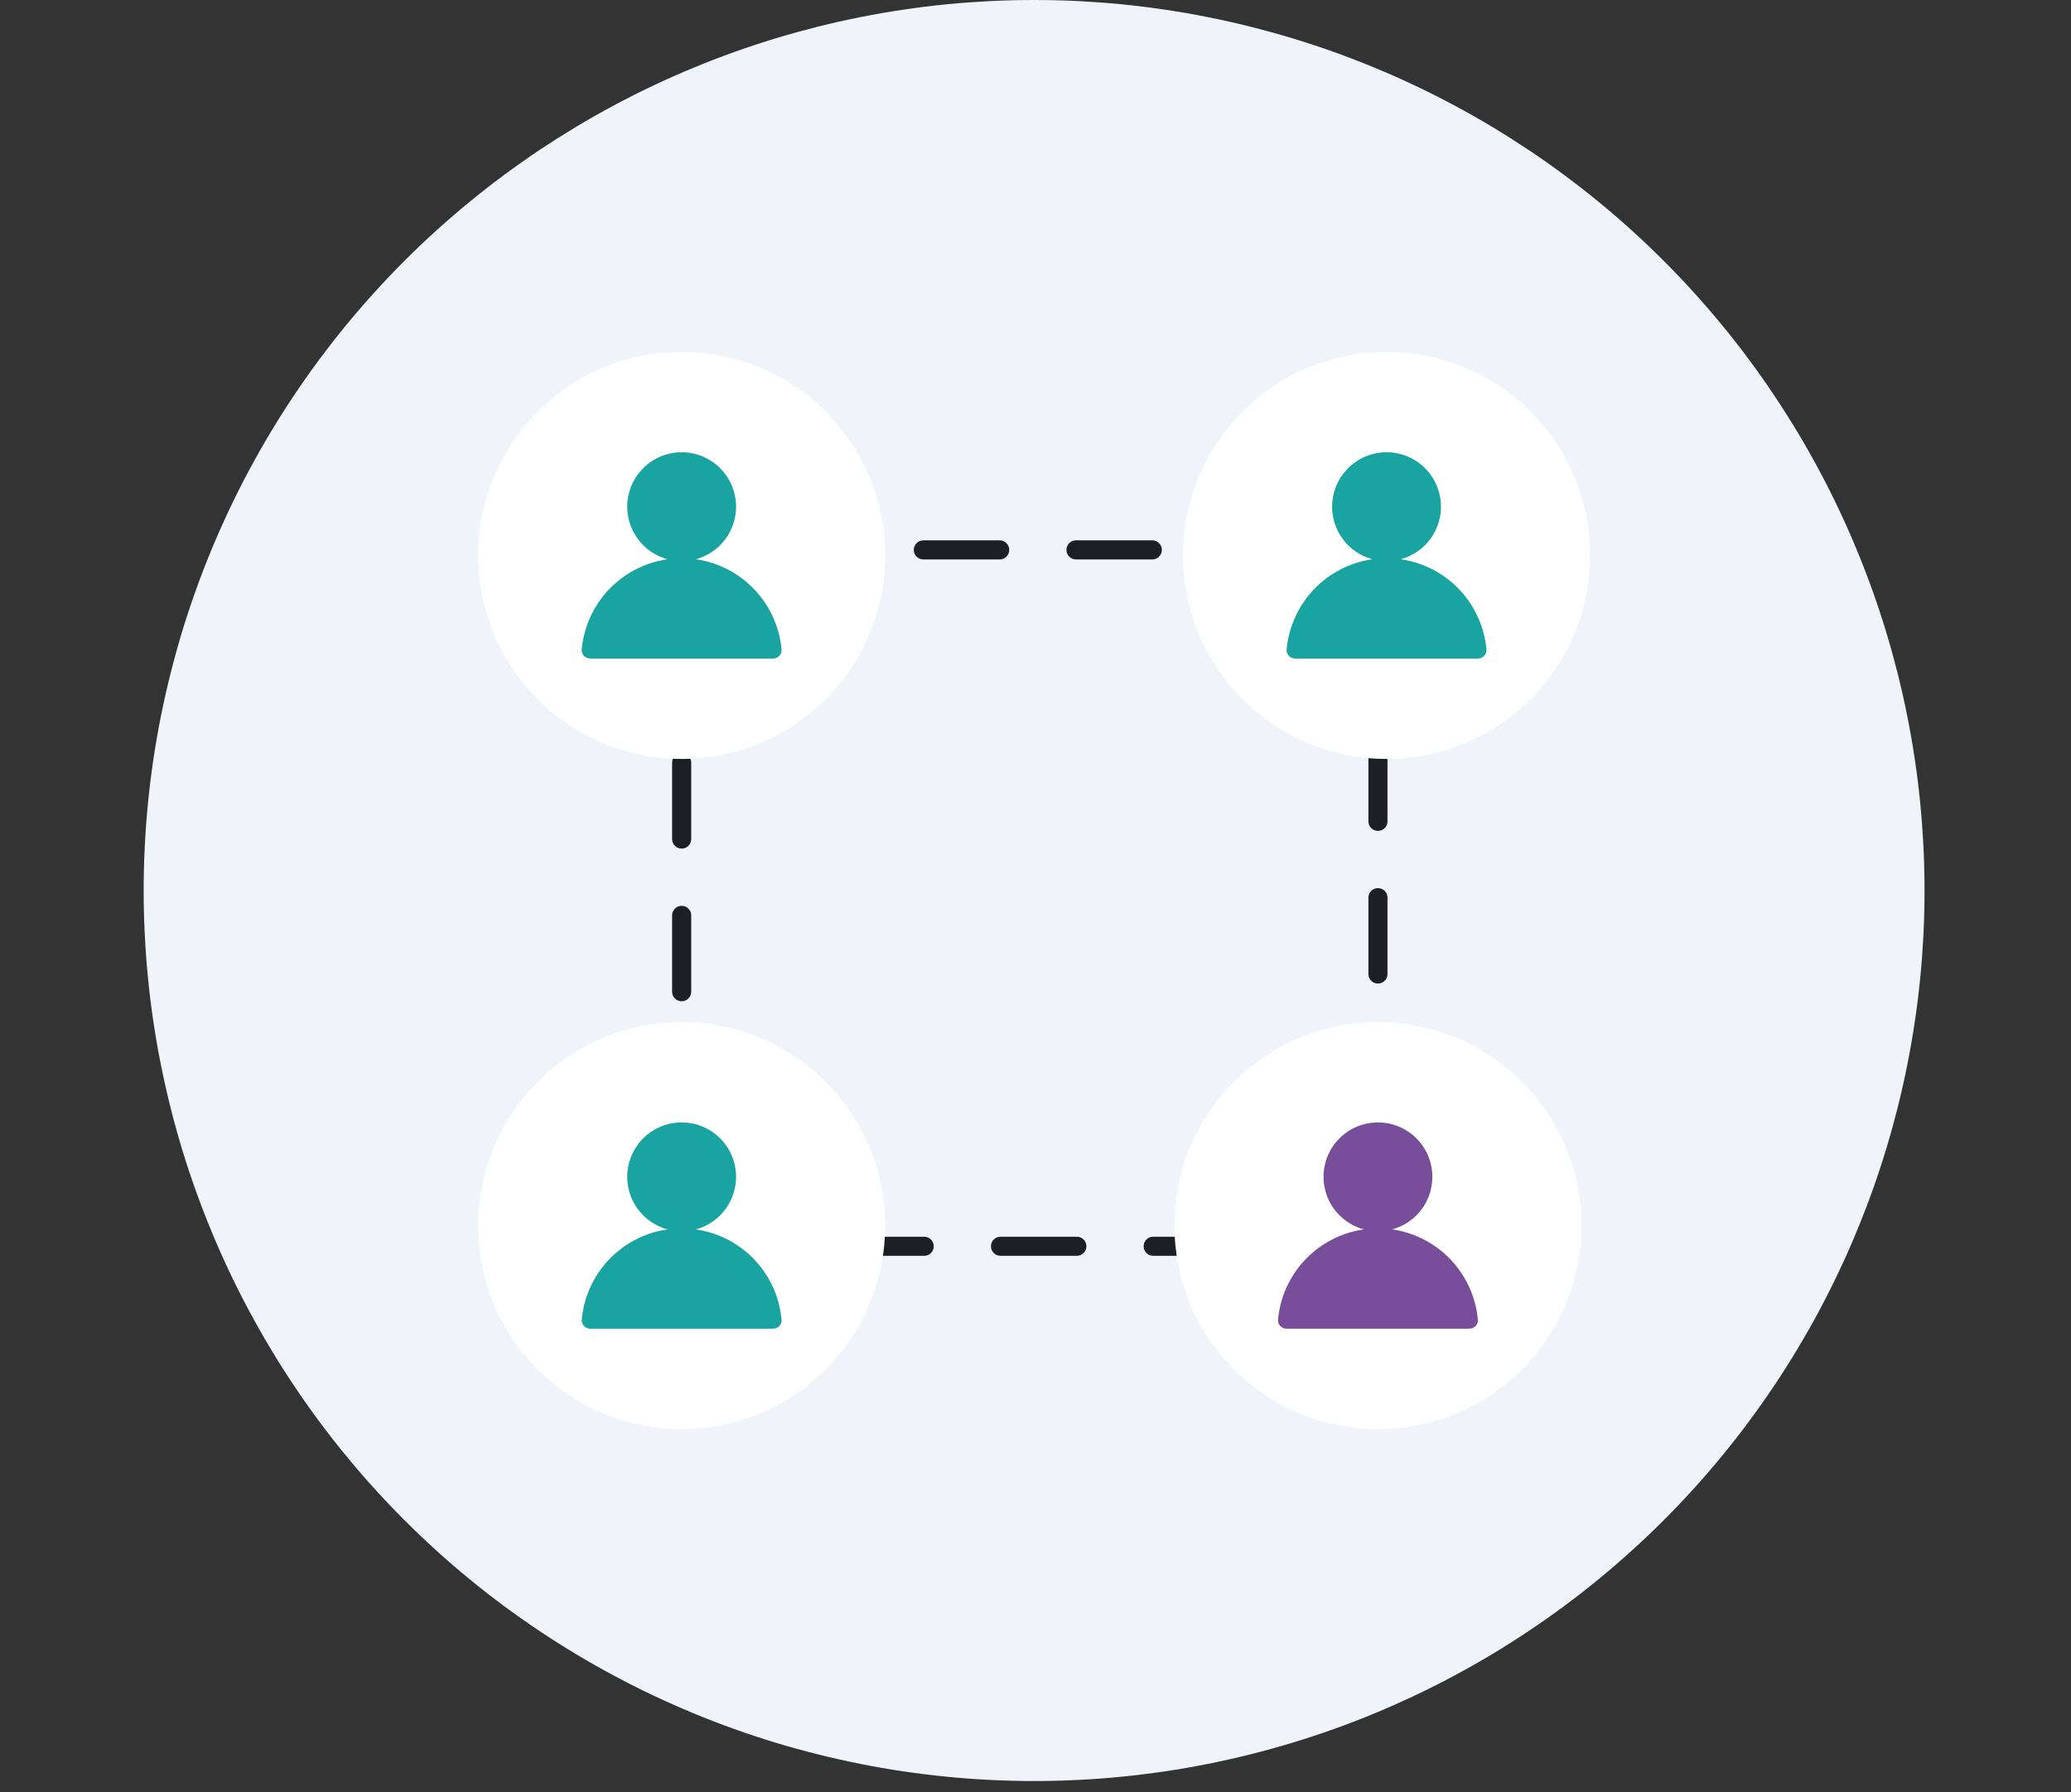 <svg xmlns="http://www.w3.org/2000/svg" xmlns:xlink="http://www.w3.org/1999/xlink" width="245" zoomAndPan="magnify" viewBox="0 0 183.75 159" height="212" preserveAspectRatio="xMidYMid meet" version="1.0"><rect x="0" y="0" width="183.75" height="159" fill="#333333" stroke="none"/><defs><clipPath id="b992500cd4"><path d="M 12.746 0 L 170.754 0 L 170.754 158.008 L 12.746 158.008 Z M 12.746 0 " clip-rule="nonzero"/></clipPath></defs><g clip-path="url(#b992500cd4)"><path fill="#eff3fa" d="M 170.754 79.004 C 170.754 80.297 170.723 81.59 170.66 82.879 C 170.594 84.172 170.5 85.461 170.375 86.746 C 170.246 88.035 170.09 89.316 169.898 90.594 C 169.711 91.875 169.488 93.148 169.234 94.414 C 168.984 95.684 168.699 96.945 168.387 98.199 C 168.07 99.453 167.727 100.699 167.352 101.938 C 166.977 103.172 166.57 104.402 166.137 105.617 C 165.699 106.836 165.234 108.043 164.738 109.234 C 164.246 110.43 163.723 111.613 163.168 112.781 C 162.617 113.949 162.035 115.105 161.426 116.246 C 160.816 117.387 160.18 118.512 159.516 119.617 C 158.848 120.727 158.156 121.82 157.438 122.895 C 156.723 123.969 155.977 125.027 155.207 126.066 C 154.438 127.105 153.641 128.121 152.82 129.121 C 152 130.121 151.156 131.102 150.289 132.059 C 149.422 133.016 148.527 133.953 147.613 134.867 C 146.699 135.781 145.766 136.672 144.805 137.539 C 143.848 138.41 142.871 139.254 141.871 140.074 C 140.871 140.895 139.852 141.688 138.812 142.461 C 137.773 143.23 136.719 143.973 135.641 144.691 C 134.566 145.41 133.477 146.102 132.367 146.766 C 131.258 147.43 130.133 148.066 128.992 148.676 C 127.852 149.289 126.699 149.867 125.527 150.422 C 124.359 150.973 123.18 151.496 121.984 151.992 C 120.789 152.488 119.582 152.953 118.367 153.387 C 117.148 153.824 115.922 154.23 114.684 154.605 C 113.445 154.98 112.199 155.324 110.945 155.637 C 109.691 155.953 108.43 156.234 107.164 156.488 C 105.895 156.742 104.621 156.961 103.344 157.152 C 102.062 157.34 100.781 157.5 99.496 157.625 C 98.207 157.754 96.918 157.848 95.629 157.91 C 94.336 157.973 93.043 158.008 91.75 158.008 C 90.457 158.008 89.164 157.973 87.875 157.91 C 86.582 157.848 85.293 157.754 84.008 157.625 C 82.719 157.5 81.438 157.34 80.16 157.152 C 78.879 156.961 77.605 156.742 76.34 156.488 C 75.07 156.234 73.809 155.953 72.555 155.637 C 71.301 155.324 70.055 154.98 68.816 154.605 C 67.582 154.23 66.352 153.824 65.137 153.387 C 63.918 152.953 62.711 152.488 61.52 151.992 C 60.324 151.496 59.141 150.973 57.973 150.422 C 56.805 149.867 55.648 149.289 54.508 148.676 C 53.367 148.066 52.242 147.43 51.137 146.766 C 50.027 146.102 48.934 145.41 47.859 144.691 C 46.785 143.973 45.727 143.23 44.688 142.461 C 43.648 141.688 42.633 140.895 41.633 140.074 C 40.633 139.254 39.652 138.41 38.695 137.539 C 37.738 136.672 36.801 135.781 35.887 134.867 C 34.973 133.953 34.082 133.016 33.215 132.059 C 32.344 131.102 31.5 130.121 30.68 129.121 C 29.859 128.121 29.066 127.105 28.293 126.066 C 27.523 125.027 26.781 123.969 26.062 122.895 C 25.344 121.82 24.652 120.727 23.988 119.617 C 23.324 118.512 22.688 117.387 22.078 116.246 C 21.465 115.105 20.887 113.949 20.332 112.781 C 19.781 111.613 19.258 110.43 18.762 109.234 C 18.266 108.043 17.801 106.836 17.367 105.617 C 16.93 104.402 16.523 103.172 16.148 101.938 C 15.773 100.699 15.43 99.453 15.117 98.199 C 14.801 96.945 14.52 95.684 14.266 94.414 C 14.012 93.148 13.793 91.875 13.602 90.594 C 13.414 89.316 13.254 88.035 13.129 86.746 C 13 85.461 12.906 84.172 12.844 82.879 C 12.781 81.59 12.746 80.297 12.746 79.004 C 12.746 77.711 12.781 76.418 12.844 75.125 C 12.906 73.836 13 72.547 13.129 71.258 C 13.254 69.973 13.414 68.691 13.602 67.41 C 13.793 66.133 14.012 64.859 14.266 63.59 C 14.52 62.324 14.801 61.062 15.117 59.809 C 15.43 58.555 15.773 57.309 16.148 56.07 C 16.523 54.832 16.93 53.605 17.367 52.387 C 17.801 51.172 18.266 49.965 18.762 48.77 C 19.258 47.574 19.781 46.395 20.332 45.227 C 20.887 44.055 21.465 42.902 22.078 41.762 C 22.688 40.621 23.324 39.496 23.988 38.387 C 24.652 37.277 25.344 36.188 26.062 35.113 C 26.781 34.035 27.523 32.98 28.293 31.941 C 29.066 30.902 29.859 29.883 30.68 28.883 C 31.5 27.883 32.344 26.906 33.215 25.949 C 34.082 24.988 34.973 24.055 35.887 23.141 C 36.801 22.227 37.738 21.332 38.695 20.465 C 39.652 19.598 40.633 18.754 41.633 17.934 C 42.633 17.113 43.648 16.316 44.688 15.547 C 45.727 14.777 46.785 14.031 47.859 13.312 C 48.934 12.598 50.027 11.906 51.137 11.238 C 52.242 10.574 53.367 9.938 54.508 9.328 C 55.648 8.719 56.805 8.137 57.973 7.586 C 59.141 7.031 60.324 6.508 61.52 6.016 C 62.711 5.52 63.918 5.055 65.137 4.617 C 66.352 4.184 67.582 3.777 68.816 3.402 C 70.055 3.027 71.301 2.684 72.555 2.367 C 73.809 2.055 75.07 1.77 76.34 1.52 C 77.605 1.266 78.879 1.043 80.16 0.855 C 81.438 0.664 82.719 0.508 84.008 0.379 C 85.293 0.254 86.582 0.16 87.875 0.094 C 89.164 0.031 90.457 0 91.75 0 C 93.043 0 94.336 0.031 95.629 0.094 C 96.918 0.16 98.207 0.254 99.496 0.379 C 100.781 0.508 102.062 0.664 103.344 0.855 C 104.621 1.043 105.895 1.266 107.164 1.52 C 108.43 1.77 109.691 2.055 110.945 2.367 C 112.199 2.684 113.445 3.027 114.684 3.402 C 115.922 3.777 117.148 4.184 118.367 4.617 C 119.582 5.055 120.789 5.52 121.984 6.016 C 123.18 6.508 124.359 7.031 125.527 7.586 C 126.699 8.137 127.852 8.719 128.992 9.328 C 130.133 9.938 131.258 10.574 132.367 11.238 C 133.477 11.906 134.566 12.598 135.641 13.312 C 136.719 14.031 137.773 14.777 138.812 15.547 C 139.852 16.316 140.871 17.113 141.871 17.934 C 142.871 18.754 143.848 19.598 144.805 20.465 C 145.766 21.332 146.699 22.227 147.613 23.141 C 148.527 24.055 149.422 24.988 150.289 25.949 C 151.156 26.906 152 27.883 152.82 28.883 C 153.641 29.883 154.438 30.902 155.207 31.941 C 155.977 32.98 156.723 34.035 157.438 35.113 C 158.156 36.188 158.848 37.277 159.516 38.387 C 160.18 39.496 160.816 40.621 161.426 41.762 C 162.035 42.902 162.617 44.055 163.168 45.227 C 163.723 46.395 164.246 47.574 164.738 48.77 C 165.234 49.965 165.699 51.172 166.137 52.387 C 166.57 53.605 166.977 54.832 167.352 56.07 C 167.727 57.309 168.07 58.555 168.387 59.809 C 168.699 61.062 168.984 62.324 169.234 63.59 C 169.488 64.859 169.711 66.133 169.898 67.41 C 170.09 68.691 170.246 69.973 170.375 71.258 C 170.5 72.547 170.594 73.836 170.66 75.125 C 170.723 76.418 170.754 77.711 170.754 79.004 Z M 170.754 79.004 " fill-opacity="1" fill-rule="nonzero"/></g><path fill="#1c1f23" d="M 81.926 47.938 L 88.695 47.938 C 88.93 47.938 89.129 48.023 89.293 48.188 C 89.461 48.352 89.543 48.551 89.543 48.785 C 89.543 49.02 89.461 49.219 89.293 49.383 C 89.129 49.551 88.93 49.633 88.695 49.633 L 81.926 49.633 C 81.691 49.633 81.492 49.551 81.324 49.383 C 81.16 49.219 81.078 49.02 81.078 48.785 C 81.078 48.551 81.16 48.352 81.324 48.188 C 81.492 48.023 81.691 47.938 81.926 47.938 Z M 95.469 47.938 L 102.238 47.938 C 102.473 47.938 102.672 48.023 102.836 48.188 C 103.004 48.352 103.086 48.551 103.086 48.785 C 103.086 49.02 103.004 49.219 102.836 49.383 C 102.672 49.551 102.473 49.633 102.238 49.633 L 95.469 49.633 C 95.234 49.633 95.035 49.551 94.867 49.383 C 94.703 49.219 94.621 49.02 94.621 48.785 C 94.621 48.551 94.703 48.352 94.867 48.188 C 95.035 48.023 95.234 47.938 95.469 47.938 Z M 109.012 47.938 L 114.359 47.938 C 114.871 47.938 115.383 47.984 115.887 48.074 C 116.117 48.113 116.301 48.23 116.434 48.422 C 116.566 48.613 116.613 48.824 116.574 49.055 C 116.531 49.285 116.418 49.469 116.227 49.602 C 116.035 49.734 115.824 49.781 115.594 49.742 C 115.184 49.668 114.773 49.633 114.359 49.633 L 109.012 49.633 C 108.777 49.633 108.578 49.551 108.414 49.383 C 108.246 49.219 108.164 49.02 108.164 48.785 C 108.164 48.551 108.246 48.352 108.414 48.188 C 108.578 48.023 108.777 47.938 109.012 47.938 Z M 121.93 52.305 C 122.715 53.66 123.105 55.121 123.105 56.688 L 123.105 59.324 C 123.105 59.555 123.023 59.758 122.859 59.922 C 122.691 60.086 122.492 60.168 122.258 60.168 C 122.027 60.168 121.828 60.086 121.66 59.922 C 121.496 59.758 121.414 59.555 121.414 59.324 L 121.414 56.688 C 121.414 55.422 121.098 54.246 120.465 53.152 C 120.348 52.953 120.32 52.738 120.379 52.512 C 120.441 52.285 120.57 52.113 120.773 51.996 C 120.977 51.879 121.191 51.852 121.414 51.91 C 121.641 51.973 121.812 52.102 121.93 52.305 Z M 123.105 66.094 L 123.105 72.867 C 123.105 73.102 123.023 73.301 122.859 73.465 C 122.691 73.629 122.492 73.711 122.258 73.711 C 122.027 73.711 121.828 73.629 121.66 73.465 C 121.496 73.301 121.414 73.102 121.414 72.867 L 121.414 66.094 C 121.414 65.859 121.496 65.66 121.66 65.496 C 121.828 65.332 122.027 65.246 122.258 65.246 C 122.492 65.246 122.691 65.332 122.859 65.496 C 123.023 65.66 123.105 65.859 123.105 66.094 Z M 123.105 79.637 L 123.105 86.41 C 123.105 86.645 123.023 86.844 122.859 87.008 C 122.691 87.172 122.492 87.258 122.258 87.258 C 122.027 87.258 121.828 87.172 121.66 87.008 C 121.496 86.844 121.414 86.645 121.414 86.41 L 121.414 79.637 C 121.414 79.402 121.496 79.203 121.66 79.039 C 121.828 78.875 122.027 78.793 122.258 78.793 C 122.492 78.793 122.691 78.875 122.859 79.039 C 123.023 79.203 123.105 79.402 123.105 79.637 Z M 123.105 93.18 L 123.105 99.953 C 123.105 100.188 123.023 100.387 122.859 100.551 C 122.691 100.715 122.492 100.801 122.258 100.801 C 122.027 100.801 121.828 100.715 121.66 100.551 C 121.496 100.387 121.414 100.188 121.414 99.953 L 121.414 93.18 C 121.414 92.949 121.496 92.746 121.66 92.582 C 121.828 92.418 122.027 92.336 122.258 92.336 C 122.492 92.336 122.691 92.418 122.859 92.582 C 123.023 92.746 123.105 92.949 123.105 93.18 Z M 121.973 106.973 C 120.637 109.332 118.637 110.762 115.969 111.262 C 115.742 111.305 115.531 111.262 115.336 111.129 C 115.145 110.996 115.027 110.816 114.984 110.586 C 114.941 110.355 114.984 110.145 115.117 109.953 C 115.246 109.758 115.43 109.641 115.66 109.598 C 117.809 109.195 119.422 108.043 120.5 106.137 C 120.613 105.934 120.785 105.801 121.008 105.738 C 121.234 105.676 121.449 105.703 121.652 105.82 C 121.855 105.934 121.988 106.105 122.051 106.328 C 122.113 106.555 122.086 106.77 121.973 106.973 Z M 109.086 111.41 L 102.312 111.41 C 102.082 111.41 101.879 111.328 101.715 111.164 C 101.551 111 101.469 110.797 101.469 110.566 C 101.469 110.332 101.551 110.133 101.715 109.965 C 101.879 109.801 102.082 109.719 102.312 109.719 L 109.086 109.719 C 109.32 109.719 109.52 109.801 109.684 109.965 C 109.848 110.133 109.934 110.332 109.934 110.566 C 109.934 110.797 109.848 111 109.684 111.164 C 109.52 111.328 109.32 111.41 109.086 111.41 Z M 95.543 111.41 L 88.77 111.41 C 88.535 111.41 88.336 111.328 88.172 111.164 C 88.008 111 87.926 110.797 87.926 110.566 C 87.926 110.332 88.008 110.133 88.172 109.965 C 88.336 109.801 88.535 109.719 88.77 109.719 L 95.543 109.719 C 95.777 109.719 95.977 109.801 96.141 109.965 C 96.305 110.133 96.391 110.332 96.391 110.566 C 96.391 110.797 96.305 111 96.141 111.164 C 95.977 111.328 95.777 111.41 95.543 111.41 Z M 82 111.41 L 75.227 111.41 C 74.992 111.41 74.793 111.328 74.629 111.164 C 74.465 111 74.379 110.797 74.379 110.566 C 74.379 110.332 74.465 110.133 74.629 109.965 C 74.793 109.801 74.992 109.719 75.227 109.719 L 82 109.719 C 82.234 109.719 82.434 109.801 82.598 109.965 C 82.762 110.133 82.844 110.332 82.844 110.566 C 82.844 110.797 82.762 111 82.598 111.164 C 82.434 111.328 82.234 111.41 82 111.41 Z M 68.457 111.41 L 68.379 111.41 C 65.727 111.41 63.527 110.41 61.785 108.41 C 61.633 108.234 61.562 108.027 61.578 107.797 C 61.594 107.562 61.691 107.371 61.867 107.215 C 62.043 107.062 62.25 106.992 62.48 107.008 C 62.715 107.027 62.91 107.121 63.062 107.297 C 64.469 108.91 66.242 109.719 68.379 109.719 L 68.457 109.719 C 68.688 109.719 68.891 109.801 69.055 109.965 C 69.219 110.133 69.301 110.332 69.301 110.566 C 69.301 110.797 69.219 111 69.055 111.164 C 68.891 111.328 68.688 111.41 68.457 111.41 Z M 59.633 101.527 L 59.633 94.754 C 59.633 94.52 59.715 94.32 59.883 94.156 C 60.047 93.992 60.246 93.906 60.48 93.906 C 60.715 93.906 60.914 93.992 61.078 94.156 C 61.242 94.32 61.328 94.52 61.328 94.754 L 61.328 101.527 C 61.328 101.758 61.242 101.961 61.078 102.125 C 60.914 102.289 60.715 102.371 60.48 102.371 C 60.246 102.371 60.047 102.289 59.883 102.125 C 59.715 101.961 59.633 101.758 59.633 101.527 Z M 59.633 87.984 L 59.633 81.211 C 59.633 80.977 59.715 80.777 59.883 80.613 C 60.047 80.445 60.246 80.363 60.48 80.363 C 60.715 80.363 60.914 80.445 61.078 80.613 C 61.242 80.777 61.328 80.977 61.328 81.211 L 61.328 87.984 C 61.328 88.215 61.242 88.414 61.078 88.582 C 60.914 88.746 60.715 88.828 60.48 88.828 C 60.246 88.828 60.047 88.746 59.883 88.582 C 59.715 88.414 59.633 88.215 59.633 87.984 Z M 59.633 74.438 L 59.633 67.668 C 59.633 67.434 59.715 67.234 59.883 67.07 C 60.047 66.902 60.246 66.82 60.48 66.82 C 60.715 66.82 60.914 66.902 61.078 67.07 C 61.242 67.234 61.328 67.434 61.328 67.668 L 61.328 74.438 C 61.328 74.672 61.242 74.871 61.078 75.039 C 60.914 75.203 60.715 75.285 60.48 75.285 C 60.246 75.285 60.047 75.203 59.883 75.039 C 59.715 74.871 59.633 74.672 59.633 74.438 Z M 59.633 60.895 L 59.633 56.688 C 59.633 55.734 59.785 54.805 60.09 53.902 C 60.164 53.68 60.305 53.52 60.516 53.414 C 60.723 53.309 60.938 53.297 61.16 53.371 C 61.383 53.445 61.543 53.586 61.648 53.797 C 61.754 54.004 61.766 54.219 61.691 54.441 C 61.449 55.168 61.328 55.918 61.328 56.688 L 61.328 60.895 C 61.328 61.129 61.242 61.328 61.078 61.496 C 60.914 61.66 60.715 61.742 60.48 61.742 C 60.246 61.742 60.047 61.66 59.883 61.496 C 59.715 61.328 59.633 61.129 59.633 60.895 Z M 65.125 48.566 C 66.168 48.148 67.254 47.938 68.379 47.938 L 75.152 47.938 C 75.387 47.938 75.586 48.023 75.75 48.188 C 75.918 48.352 76 48.551 76 48.785 C 76 49.02 75.918 49.219 75.75 49.383 C 75.586 49.551 75.387 49.633 75.152 49.633 L 68.379 49.633 C 67.473 49.633 66.598 49.801 65.754 50.141 C 65.539 50.227 65.32 50.223 65.105 50.133 C 64.891 50.039 64.742 49.887 64.652 49.668 C 64.566 49.453 64.57 49.234 64.66 49.02 C 64.754 48.805 64.906 48.656 65.125 48.566 Z M 65.125 48.566 " fill-opacity="1" fill-rule="nonzero"/><path fill="#ffffff" d="M 60.48 31.215 C 61.07 31.215 61.66 31.246 62.25 31.305 C 62.84 31.359 63.422 31.449 64.004 31.562 C 64.582 31.68 65.156 31.824 65.723 31.992 C 66.289 32.164 66.844 32.363 67.391 32.59 C 67.938 32.816 68.473 33.07 68.992 33.348 C 69.516 33.629 70.02 33.93 70.512 34.258 C 71.004 34.59 71.48 34.941 71.938 35.316 C 72.395 35.691 72.832 36.086 73.25 36.504 C 73.668 36.922 74.062 37.359 74.438 37.82 C 74.812 38.277 75.168 38.75 75.496 39.242 C 75.824 39.734 76.129 40.242 76.406 40.762 C 76.684 41.285 76.938 41.816 77.164 42.363 C 77.391 42.91 77.59 43.465 77.762 44.031 C 77.934 44.598 78.074 45.172 78.191 45.75 C 78.305 46.332 78.395 46.914 78.449 47.504 C 78.508 48.094 78.539 48.684 78.539 49.273 C 78.539 49.867 78.508 50.457 78.449 51.043 C 78.395 51.633 78.305 52.219 78.191 52.797 C 78.074 53.379 77.934 53.949 77.762 54.516 C 77.59 55.082 77.391 55.637 77.164 56.184 C 76.938 56.73 76.684 57.266 76.406 57.785 C 76.129 58.309 75.824 58.816 75.496 59.309 C 75.168 59.797 74.812 60.273 74.438 60.73 C 74.062 61.188 73.668 61.625 73.25 62.043 C 72.832 62.461 72.395 62.859 71.938 63.234 C 71.48 63.609 71.004 63.961 70.512 64.289 C 70.02 64.617 69.516 64.922 68.992 65.199 C 68.473 65.48 67.938 65.73 67.391 65.957 C 66.844 66.184 66.289 66.383 65.723 66.555 C 65.156 66.727 64.582 66.871 64.004 66.984 C 63.422 67.102 62.84 67.188 62.25 67.246 C 61.66 67.305 61.07 67.332 60.48 67.332 C 59.891 67.332 59.297 67.305 58.711 67.246 C 58.121 67.188 57.539 67.102 56.957 66.984 C 56.379 66.871 55.805 66.727 55.238 66.555 C 54.672 66.383 54.117 66.184 53.57 65.957 C 53.023 65.73 52.488 65.48 51.969 65.199 C 51.445 64.922 50.941 64.617 50.449 64.289 C 49.957 63.961 49.48 63.609 49.023 63.234 C 48.566 62.859 48.129 62.461 47.711 62.043 C 47.293 61.625 46.898 61.188 46.52 60.73 C 46.145 60.273 45.793 59.797 45.465 59.309 C 45.137 58.816 44.832 58.309 44.555 57.785 C 44.277 57.266 44.023 56.73 43.797 56.184 C 43.57 55.637 43.371 55.082 43.199 54.516 C 43.027 53.949 42.883 53.379 42.77 52.797 C 42.652 52.219 42.566 51.633 42.508 51.043 C 42.453 50.457 42.422 49.867 42.422 49.273 C 42.422 48.684 42.453 48.094 42.508 47.504 C 42.566 46.914 42.652 46.332 42.77 45.75 C 42.883 45.172 43.027 44.598 43.199 44.031 C 43.371 43.465 43.57 42.91 43.797 42.363 C 44.023 41.816 44.277 41.285 44.555 40.762 C 44.832 40.242 45.137 39.734 45.465 39.242 C 45.793 38.75 46.145 38.277 46.52 37.82 C 46.898 37.359 47.293 36.922 47.711 36.504 C 48.129 36.086 48.566 35.691 49.023 35.316 C 49.48 34.941 49.957 34.59 50.449 34.258 C 50.941 33.93 51.445 33.629 51.969 33.348 C 52.488 33.07 53.023 32.816 53.57 32.59 C 54.117 32.363 54.672 32.164 55.238 31.992 C 55.805 31.824 56.379 31.68 56.957 31.562 C 57.539 31.449 58.121 31.359 58.711 31.305 C 59.297 31.246 59.891 31.215 60.48 31.215 Z M 60.48 31.215 " fill-opacity="1" fill-rule="nonzero"/><path fill="#19a4a1" d="M 65.309 44.949 C 65.309 45.266 65.277 45.582 65.215 45.891 C 65.152 46.203 65.062 46.504 64.941 46.797 C 64.82 47.09 64.672 47.371 64.496 47.633 C 64.32 47.898 64.117 48.141 63.895 48.363 C 63.672 48.59 63.426 48.789 63.164 48.965 C 62.898 49.141 62.621 49.289 62.328 49.41 C 62.035 49.531 61.734 49.625 61.422 49.688 C 61.109 49.746 60.797 49.777 60.48 49.777 C 60.164 49.777 59.848 49.746 59.539 49.688 C 59.227 49.625 58.926 49.531 58.633 49.41 C 58.34 49.289 58.062 49.141 57.797 48.965 C 57.535 48.789 57.289 48.59 57.066 48.363 C 56.844 48.141 56.641 47.898 56.465 47.633 C 56.289 47.371 56.141 47.09 56.02 46.797 C 55.898 46.504 55.805 46.203 55.746 45.891 C 55.684 45.582 55.652 45.266 55.652 44.949 C 55.652 44.633 55.684 44.32 55.746 44.008 C 55.805 43.699 55.898 43.395 56.02 43.102 C 56.141 42.809 56.289 42.531 56.465 42.27 C 56.641 42.004 56.844 41.762 57.066 41.535 C 57.289 41.312 57.535 41.113 57.797 40.938 C 58.062 40.762 58.34 40.609 58.633 40.488 C 58.926 40.367 59.227 40.277 59.539 40.215 C 59.848 40.152 60.164 40.121 60.48 40.121 C 60.797 40.121 61.109 40.152 61.422 40.215 C 61.734 40.277 62.035 40.367 62.328 40.488 C 62.621 40.609 62.898 40.762 63.164 40.938 C 63.426 41.113 63.672 41.312 63.895 41.535 C 64.117 41.762 64.32 42.004 64.496 42.27 C 64.672 42.531 64.82 42.809 64.941 43.102 C 65.062 43.395 65.152 43.699 65.215 44.008 C 65.277 44.32 65.309 44.633 65.309 44.949 Z M 65.309 44.949 " fill-opacity="1" fill-rule="nonzero"/><path fill="#19a4a1" d="M 68.578 58.426 C 69.02 58.426 69.387 58.066 69.344 57.621 C 69.266 56.727 69.047 55.852 68.703 55.02 C 68.258 53.938 67.602 52.957 66.773 52.133 C 65.949 51.305 64.965 50.648 63.887 50.203 C 62.805 49.754 61.648 49.523 60.48 49.523 C 59.312 49.523 58.152 49.754 57.074 50.203 C 55.992 50.648 55.012 51.305 54.184 52.133 C 53.359 52.957 52.703 53.938 52.254 55.02 C 51.91 55.852 51.695 56.727 51.613 57.621 C 51.574 58.066 51.938 58.426 52.383 58.426 Z M 68.578 58.426 " fill-opacity="1" fill-rule="nonzero"/><path fill="#ffffff" d="M 123.02 31.215 C 123.613 31.215 124.203 31.246 124.793 31.305 C 125.379 31.359 125.965 31.449 126.543 31.562 C 127.125 31.68 127.699 31.824 128.262 31.992 C 128.828 32.164 129.387 32.363 129.934 32.59 C 130.477 32.816 131.012 33.07 131.535 33.348 C 132.055 33.629 132.562 33.93 133.055 34.258 C 133.547 34.59 134.02 34.941 134.477 35.316 C 134.934 35.691 135.371 36.086 135.789 36.504 C 136.207 36.922 136.605 37.359 136.98 37.82 C 137.355 38.277 137.707 38.75 138.035 39.242 C 138.363 39.734 138.668 40.242 138.945 40.762 C 139.227 41.285 139.477 41.816 139.703 42.363 C 139.93 42.91 140.129 43.465 140.301 44.031 C 140.473 44.598 140.617 45.172 140.73 45.75 C 140.848 46.332 140.934 46.914 140.992 47.504 C 141.051 48.094 141.078 48.684 141.078 49.273 C 141.078 49.867 141.051 50.457 140.992 51.043 C 140.934 51.633 140.848 52.219 140.73 52.797 C 140.617 53.379 140.473 53.949 140.301 54.516 C 140.129 55.082 139.93 55.637 139.703 56.184 C 139.477 56.73 139.227 57.266 138.945 57.785 C 138.668 58.309 138.363 58.816 138.035 59.309 C 137.707 59.797 137.355 60.273 136.98 60.73 C 136.605 61.188 136.207 61.625 135.789 62.043 C 135.371 62.461 134.934 62.859 134.477 63.234 C 134.02 63.609 133.547 63.961 133.055 64.289 C 132.562 64.617 132.055 64.922 131.535 65.199 C 131.012 65.48 130.477 65.73 129.934 65.957 C 129.387 66.184 128.828 66.383 128.262 66.555 C 127.699 66.727 127.125 66.871 126.543 66.984 C 125.965 67.102 125.379 67.188 124.793 67.246 C 124.203 67.305 123.613 67.332 123.02 67.332 C 122.43 67.332 121.84 67.305 121.25 67.246 C 120.664 67.188 120.078 67.102 119.5 66.984 C 118.918 66.871 118.344 66.727 117.781 66.555 C 117.215 66.383 116.656 66.184 116.109 65.957 C 115.566 65.73 115.031 65.48 114.508 65.199 C 113.988 64.922 113.48 64.617 112.988 64.289 C 112.496 63.961 112.023 63.609 111.566 63.234 C 111.109 62.859 110.672 62.461 110.254 62.043 C 109.836 61.625 109.438 61.188 109.062 60.73 C 108.688 60.273 108.336 59.797 108.008 59.309 C 107.68 58.816 107.375 58.309 107.098 57.785 C 106.816 57.266 106.562 56.73 106.34 56.184 C 106.113 55.637 105.914 55.082 105.742 54.516 C 105.57 53.949 105.426 53.379 105.309 52.797 C 105.195 52.219 105.109 51.633 105.051 51.043 C 104.992 50.457 104.965 49.867 104.965 49.273 C 104.965 48.684 104.992 48.094 105.051 47.504 C 105.109 46.914 105.195 46.332 105.309 45.75 C 105.426 45.172 105.57 44.598 105.742 44.031 C 105.914 43.465 106.113 42.91 106.34 42.363 C 106.562 41.816 106.816 41.285 107.098 40.762 C 107.375 40.242 107.68 39.734 108.008 39.242 C 108.336 38.75 108.688 38.277 109.062 37.82 C 109.438 37.359 109.836 36.922 110.254 36.504 C 110.672 36.086 111.109 35.691 111.566 35.316 C 112.023 34.941 112.496 34.59 112.988 34.258 C 113.48 33.93 113.988 33.629 114.508 33.348 C 115.031 33.07 115.566 32.816 116.109 32.59 C 116.656 32.363 117.215 32.164 117.781 31.992 C 118.344 31.824 118.918 31.68 119.5 31.562 C 120.078 31.449 120.664 31.359 121.25 31.305 C 121.84 31.246 122.43 31.215 123.02 31.215 Z M 123.02 31.215 " fill-opacity="1" fill-rule="nonzero"/><path fill="#19a4a1" d="M 127.848 44.949 C 127.848 45.266 127.82 45.582 127.758 45.891 C 127.695 46.203 127.602 46.504 127.48 46.797 C 127.359 47.09 127.211 47.371 127.035 47.633 C 126.859 47.898 126.66 48.141 126.434 48.363 C 126.211 48.59 125.969 48.789 125.703 48.965 C 125.441 49.141 125.16 49.289 124.867 49.41 C 124.574 49.531 124.273 49.625 123.965 49.688 C 123.652 49.746 123.34 49.777 123.02 49.777 C 122.703 49.777 122.391 49.746 122.078 49.688 C 121.77 49.625 121.465 49.531 121.172 49.41 C 120.879 49.289 120.602 49.141 120.34 48.965 C 120.074 48.789 119.832 48.59 119.605 48.363 C 119.383 48.141 119.184 47.898 119.008 47.633 C 118.832 47.371 118.684 47.09 118.562 46.797 C 118.438 46.504 118.348 46.203 118.285 45.891 C 118.223 45.582 118.191 45.266 118.191 44.949 C 118.191 44.633 118.223 44.32 118.285 44.008 C 118.348 43.699 118.438 43.395 118.562 43.102 C 118.684 42.809 118.832 42.531 119.008 42.27 C 119.184 42.004 119.383 41.762 119.605 41.535 C 119.832 41.312 120.074 41.113 120.34 40.938 C 120.602 40.762 120.879 40.609 121.172 40.488 C 121.465 40.367 121.77 40.277 122.078 40.215 C 122.391 40.152 122.703 40.121 123.02 40.121 C 123.34 40.121 123.652 40.152 123.965 40.215 C 124.273 40.277 124.574 40.367 124.867 40.488 C 125.16 40.609 125.441 40.762 125.703 40.938 C 125.969 41.113 126.211 41.312 126.434 41.535 C 126.66 41.762 126.859 42.004 127.035 42.27 C 127.211 42.531 127.359 42.809 127.48 43.102 C 127.602 43.395 127.695 43.699 127.758 44.008 C 127.82 44.32 127.848 44.633 127.848 44.949 Z M 127.848 44.949 " fill-opacity="1" fill-rule="nonzero"/><path fill="#19a4a1" d="M 131.117 58.426 C 131.562 58.426 131.926 58.066 131.887 57.621 C 131.805 56.727 131.59 55.852 131.246 55.02 C 130.797 53.938 130.141 52.957 129.316 52.133 C 128.488 51.305 127.508 50.648 126.426 50.203 C 125.348 49.754 124.191 49.523 123.02 49.523 C 121.852 49.523 120.695 49.754 119.613 50.203 C 118.535 50.648 117.555 51.305 116.727 52.133 C 115.898 52.957 115.242 53.938 114.797 55.02 C 114.453 55.852 114.234 56.727 114.156 57.621 C 114.113 58.066 114.48 58.426 114.922 58.426 Z M 131.117 58.426 " fill-opacity="1" fill-rule="nonzero"/><path fill="#ffffff" d="M 60.48 90.672 C 61.07 90.672 61.66 90.699 62.25 90.758 C 62.84 90.816 63.422 90.902 64.004 91.02 C 64.582 91.133 65.156 91.277 65.723 91.449 C 66.289 91.621 66.844 91.82 67.391 92.047 C 67.938 92.273 68.473 92.523 68.992 92.805 C 69.516 93.082 70.02 93.387 70.512 93.715 C 71.004 94.043 71.48 94.395 71.938 94.77 C 72.395 95.145 72.832 95.543 73.25 95.961 C 73.668 96.379 74.062 96.816 74.438 97.273 C 74.812 97.73 75.168 98.207 75.496 98.699 C 75.824 99.188 76.129 99.695 76.406 100.219 C 76.684 100.738 76.938 101.273 77.164 101.82 C 77.391 102.367 77.59 102.922 77.762 103.488 C 77.934 104.055 78.074 104.625 78.191 105.207 C 78.305 105.785 78.395 106.371 78.449 106.961 C 78.508 107.547 78.539 108.137 78.539 108.73 C 78.539 109.32 78.508 109.91 78.449 110.5 C 78.395 111.09 78.305 111.672 78.191 112.254 C 78.074 112.832 77.934 113.406 77.762 113.973 C 77.59 114.539 77.391 115.094 77.164 115.641 C 76.938 116.188 76.684 116.719 76.406 117.242 C 76.129 117.766 75.824 118.27 75.496 118.762 C 75.168 119.254 74.812 119.727 74.438 120.184 C 74.062 120.645 73.668 121.082 73.25 121.5 C 72.832 121.918 72.395 122.312 71.938 122.688 C 71.48 123.062 71.004 123.414 70.512 123.746 C 70.02 124.074 69.516 124.375 68.992 124.656 C 68.473 124.934 67.938 125.188 67.391 125.414 C 66.844 125.641 66.289 125.84 65.723 126.012 C 65.156 126.184 64.582 126.324 64.004 126.441 C 63.422 126.555 62.84 126.645 62.25 126.699 C 61.66 126.758 61.07 126.789 60.48 126.789 C 59.891 126.789 59.297 126.758 58.711 126.699 C 58.121 126.645 57.539 126.555 56.957 126.441 C 56.379 126.324 55.805 126.184 55.238 126.012 C 54.672 125.84 54.117 125.641 53.57 125.414 C 53.023 125.188 52.488 124.934 51.969 124.656 C 51.445 124.375 50.941 124.074 50.449 123.746 C 49.957 123.414 49.48 123.062 49.023 122.688 C 48.566 122.312 48.129 121.918 47.711 121.5 C 47.293 121.082 46.898 120.645 46.52 120.184 C 46.145 119.727 45.793 119.254 45.465 118.762 C 45.137 118.27 44.832 117.766 44.555 117.242 C 44.277 116.719 44.023 116.188 43.797 115.641 C 43.57 115.094 43.371 114.539 43.199 113.973 C 43.027 113.406 42.883 112.832 42.77 112.254 C 42.652 111.672 42.566 111.09 42.508 110.5 C 42.453 109.91 42.422 109.32 42.422 108.73 C 42.422 108.137 42.453 107.547 42.508 106.961 C 42.566 106.371 42.652 105.785 42.77 105.207 C 42.883 104.625 43.027 104.055 43.199 103.488 C 43.371 102.922 43.57 102.367 43.797 101.82 C 44.023 101.273 44.277 100.738 44.555 100.219 C 44.832 99.695 45.137 99.188 45.465 98.699 C 45.793 98.207 46.145 97.73 46.52 97.273 C 46.898 96.816 47.293 96.379 47.711 95.961 C 48.129 95.543 48.566 95.145 49.023 94.77 C 49.48 94.395 49.957 94.043 50.449 93.715 C 50.941 93.387 51.445 93.082 51.969 92.805 C 52.488 92.523 53.023 92.273 53.57 92.047 C 54.117 91.82 54.672 91.621 55.238 91.449 C 55.805 91.277 56.379 91.133 56.957 91.02 C 57.539 90.902 58.121 90.816 58.711 90.758 C 59.297 90.699 59.891 90.672 60.48 90.672 Z M 60.48 90.672 " fill-opacity="1" fill-rule="nonzero"/><path fill="#19a4a1" d="M 65.309 104.406 C 65.309 104.723 65.277 105.035 65.215 105.348 C 65.152 105.656 65.062 105.961 64.941 106.254 C 64.82 106.547 64.672 106.824 64.496 107.086 C 64.32 107.352 64.117 107.594 63.895 107.82 C 63.672 108.043 63.426 108.242 63.164 108.418 C 62.898 108.594 62.621 108.746 62.328 108.867 C 62.035 108.988 61.734 109.078 61.422 109.141 C 61.109 109.203 60.797 109.234 60.48 109.234 C 60.164 109.234 59.848 109.203 59.539 109.141 C 59.227 109.078 58.926 108.988 58.633 108.867 C 58.34 108.746 58.062 108.594 57.797 108.418 C 57.535 108.242 57.289 108.043 57.066 107.82 C 56.844 107.594 56.641 107.352 56.465 107.086 C 56.289 106.824 56.141 106.547 56.02 106.254 C 55.898 105.961 55.805 105.656 55.746 105.348 C 55.684 105.035 55.652 104.723 55.652 104.406 C 55.652 104.086 55.684 103.773 55.746 103.465 C 55.805 103.152 55.898 102.852 56.02 102.559 C 56.141 102.266 56.289 101.984 56.465 101.723 C 56.641 101.457 56.844 101.215 57.066 100.992 C 57.289 100.766 57.535 100.566 57.797 100.391 C 58.062 100.215 58.34 100.066 58.633 99.945 C 58.926 99.824 59.227 99.73 59.539 99.668 C 59.848 99.609 60.164 99.578 60.48 99.578 C 60.797 99.578 61.109 99.609 61.422 99.668 C 61.734 99.73 62.035 99.824 62.328 99.945 C 62.621 100.066 62.898 100.215 63.164 100.391 C 63.426 100.566 63.672 100.766 63.895 100.992 C 64.117 101.215 64.32 101.457 64.496 101.723 C 64.672 101.984 64.82 102.266 64.941 102.559 C 65.062 102.852 65.152 103.152 65.215 103.465 C 65.277 103.773 65.309 104.086 65.309 104.406 Z M 65.309 104.406 " fill-opacity="1" fill-rule="nonzero"/><path fill="#19a4a1" d="M 68.578 117.879 C 69.02 117.879 69.387 117.52 69.344 117.078 C 69.266 116.184 69.047 115.305 68.703 114.473 C 68.258 113.395 67.602 112.414 66.773 111.586 C 65.949 110.758 64.965 110.105 63.887 109.656 C 62.805 109.207 61.648 108.98 60.48 108.98 C 59.312 108.98 58.152 109.207 57.074 109.656 C 55.992 110.105 55.012 110.758 54.184 111.586 C 53.359 112.414 52.703 113.395 52.254 114.473 C 51.91 115.305 51.695 116.184 51.613 117.078 C 51.574 117.52 51.938 117.879 52.383 117.879 Z M 68.578 117.879 " fill-opacity="1" fill-rule="nonzero"/><path fill="#ffffff" d="M 122.258 90.672 C 122.852 90.672 123.441 90.699 124.031 90.758 C 124.617 90.816 125.203 90.902 125.781 91.02 C 126.363 91.133 126.934 91.277 127.5 91.449 C 128.066 91.621 128.625 91.82 129.172 92.047 C 129.715 92.273 130.25 92.523 130.773 92.805 C 131.293 93.082 131.801 93.387 132.293 93.715 C 132.785 94.043 133.258 94.395 133.715 94.77 C 134.172 95.145 134.609 95.543 135.027 95.961 C 135.445 96.379 135.844 96.816 136.219 97.273 C 136.594 97.73 136.945 98.207 137.273 98.699 C 137.602 99.188 137.906 99.695 138.184 100.219 C 138.465 100.738 138.715 101.273 138.941 101.82 C 139.168 102.367 139.367 102.922 139.539 103.488 C 139.711 104.055 139.855 104.625 139.969 105.207 C 140.086 105.785 140.172 106.371 140.23 106.961 C 140.289 107.547 140.316 108.137 140.316 108.73 C 140.316 109.32 140.289 109.91 140.23 110.5 C 140.172 111.09 140.086 111.672 139.969 112.254 C 139.855 112.832 139.711 113.406 139.539 113.973 C 139.367 114.539 139.168 115.094 138.941 115.641 C 138.715 116.188 138.465 116.719 138.184 117.242 C 137.906 117.766 137.602 118.27 137.273 118.762 C 136.945 119.254 136.594 119.727 136.219 120.184 C 135.844 120.645 135.445 121.082 135.027 121.5 C 134.609 121.918 134.172 122.312 133.715 122.688 C 133.258 123.062 132.785 123.414 132.293 123.746 C 131.801 124.074 131.293 124.375 130.773 124.656 C 130.25 124.934 129.715 125.188 129.172 125.414 C 128.625 125.641 128.066 125.84 127.5 126.012 C 126.934 126.184 126.363 126.324 125.781 126.441 C 125.203 126.555 124.617 126.645 124.031 126.699 C 123.441 126.758 122.852 126.789 122.258 126.789 C 121.668 126.789 121.078 126.758 120.488 126.699 C 119.902 126.645 119.316 126.555 118.738 126.441 C 118.156 126.324 117.582 126.184 117.02 126.012 C 116.453 125.84 115.895 125.641 115.348 125.414 C 114.801 125.188 114.27 124.934 113.746 124.656 C 113.227 124.375 112.719 124.074 112.227 123.746 C 111.734 123.414 111.262 123.062 110.805 122.688 C 110.348 122.312 109.91 121.918 109.492 121.5 C 109.074 121.082 108.676 120.645 108.301 120.184 C 107.926 119.727 107.574 119.254 107.246 118.762 C 106.918 118.27 106.613 117.766 106.332 117.242 C 106.055 116.719 105.801 116.188 105.578 115.641 C 105.352 115.094 105.152 114.539 104.98 113.973 C 104.809 113.406 104.664 112.832 104.547 112.254 C 104.434 111.672 104.348 111.09 104.289 110.5 C 104.23 109.91 104.203 109.32 104.203 108.73 C 104.203 108.137 104.23 107.547 104.289 106.961 C 104.348 106.371 104.434 105.785 104.547 105.207 C 104.664 104.625 104.809 104.055 104.98 103.488 C 105.152 102.922 105.352 102.367 105.578 101.82 C 105.801 101.273 106.055 100.738 106.332 100.219 C 106.613 99.695 106.918 99.188 107.246 98.699 C 107.574 98.207 107.926 97.73 108.301 97.273 C 108.676 96.816 109.074 96.379 109.492 95.961 C 109.91 95.543 110.348 95.145 110.805 94.77 C 111.262 94.395 111.734 94.043 112.227 93.715 C 112.719 93.387 113.227 93.082 113.746 92.805 C 114.27 92.523 114.801 92.273 115.348 92.047 C 115.895 91.82 116.453 91.621 117.02 91.449 C 117.582 91.277 118.156 91.133 118.738 91.02 C 119.316 90.902 119.902 90.816 120.488 90.758 C 121.078 90.699 121.668 90.672 122.258 90.672 Z M 122.258 90.672 " fill-opacity="1" fill-rule="nonzero"/><path fill="#784e9a" d="M 127.086 104.406 C 127.086 104.723 127.055 105.035 126.992 105.348 C 126.934 105.656 126.84 105.961 126.719 106.254 C 126.598 106.547 126.449 106.824 126.273 107.086 C 126.098 107.352 125.898 107.594 125.672 107.82 C 125.449 108.043 125.203 108.242 124.941 108.418 C 124.676 108.594 124.398 108.746 124.105 108.867 C 123.812 108.988 123.512 109.078 123.199 109.141 C 122.891 109.203 122.574 109.234 122.258 109.234 C 121.941 109.234 121.629 109.203 121.316 109.141 C 121.004 109.078 120.703 108.988 120.41 108.867 C 120.117 108.746 119.84 108.594 119.574 108.418 C 119.312 108.242 119.07 108.043 118.844 107.82 C 118.621 107.594 118.422 107.352 118.242 107.086 C 118.066 106.824 117.918 106.547 117.797 106.254 C 117.676 105.961 117.586 105.656 117.523 105.348 C 117.461 105.035 117.43 104.723 117.43 104.406 C 117.43 104.086 117.461 103.773 117.523 103.465 C 117.586 103.152 117.676 102.852 117.797 102.559 C 117.918 102.266 118.066 101.984 118.242 101.723 C 118.422 101.457 118.621 101.215 118.844 100.992 C 119.07 100.766 119.312 100.566 119.574 100.391 C 119.84 100.215 120.117 100.066 120.41 99.945 C 120.703 99.824 121.004 99.73 121.316 99.668 C 121.629 99.609 121.941 99.578 122.258 99.578 C 122.574 99.578 122.891 99.609 123.199 99.668 C 123.512 99.73 123.812 99.824 124.105 99.945 C 124.398 100.066 124.676 100.215 124.941 100.391 C 125.203 100.566 125.449 100.766 125.672 100.992 C 125.898 101.215 126.098 101.457 126.273 101.723 C 126.449 101.984 126.598 102.266 126.719 102.559 C 126.84 102.852 126.934 103.152 126.992 103.465 C 127.055 103.773 127.086 104.086 127.086 104.406 Z M 127.086 104.406 " fill-opacity="1" fill-rule="nonzero"/><path fill="#784e9a" d="M 130.355 117.879 C 130.801 117.879 131.164 117.52 131.125 117.078 C 131.043 116.184 130.828 115.305 130.484 114.473 C 130.035 113.395 129.379 112.414 128.555 111.586 C 127.727 110.758 126.746 110.105 125.664 109.656 C 124.586 109.207 123.43 108.98 122.258 108.98 C 121.09 108.98 119.934 109.207 118.852 109.656 C 117.773 110.105 116.789 110.758 115.965 111.586 C 115.137 112.414 114.48 113.395 114.035 114.473 C 113.691 115.305 113.473 116.184 113.395 117.078 C 113.352 117.52 113.719 117.879 114.16 117.879 Z M 130.355 117.879 " fill-opacity="1" fill-rule="nonzero"/></svg>